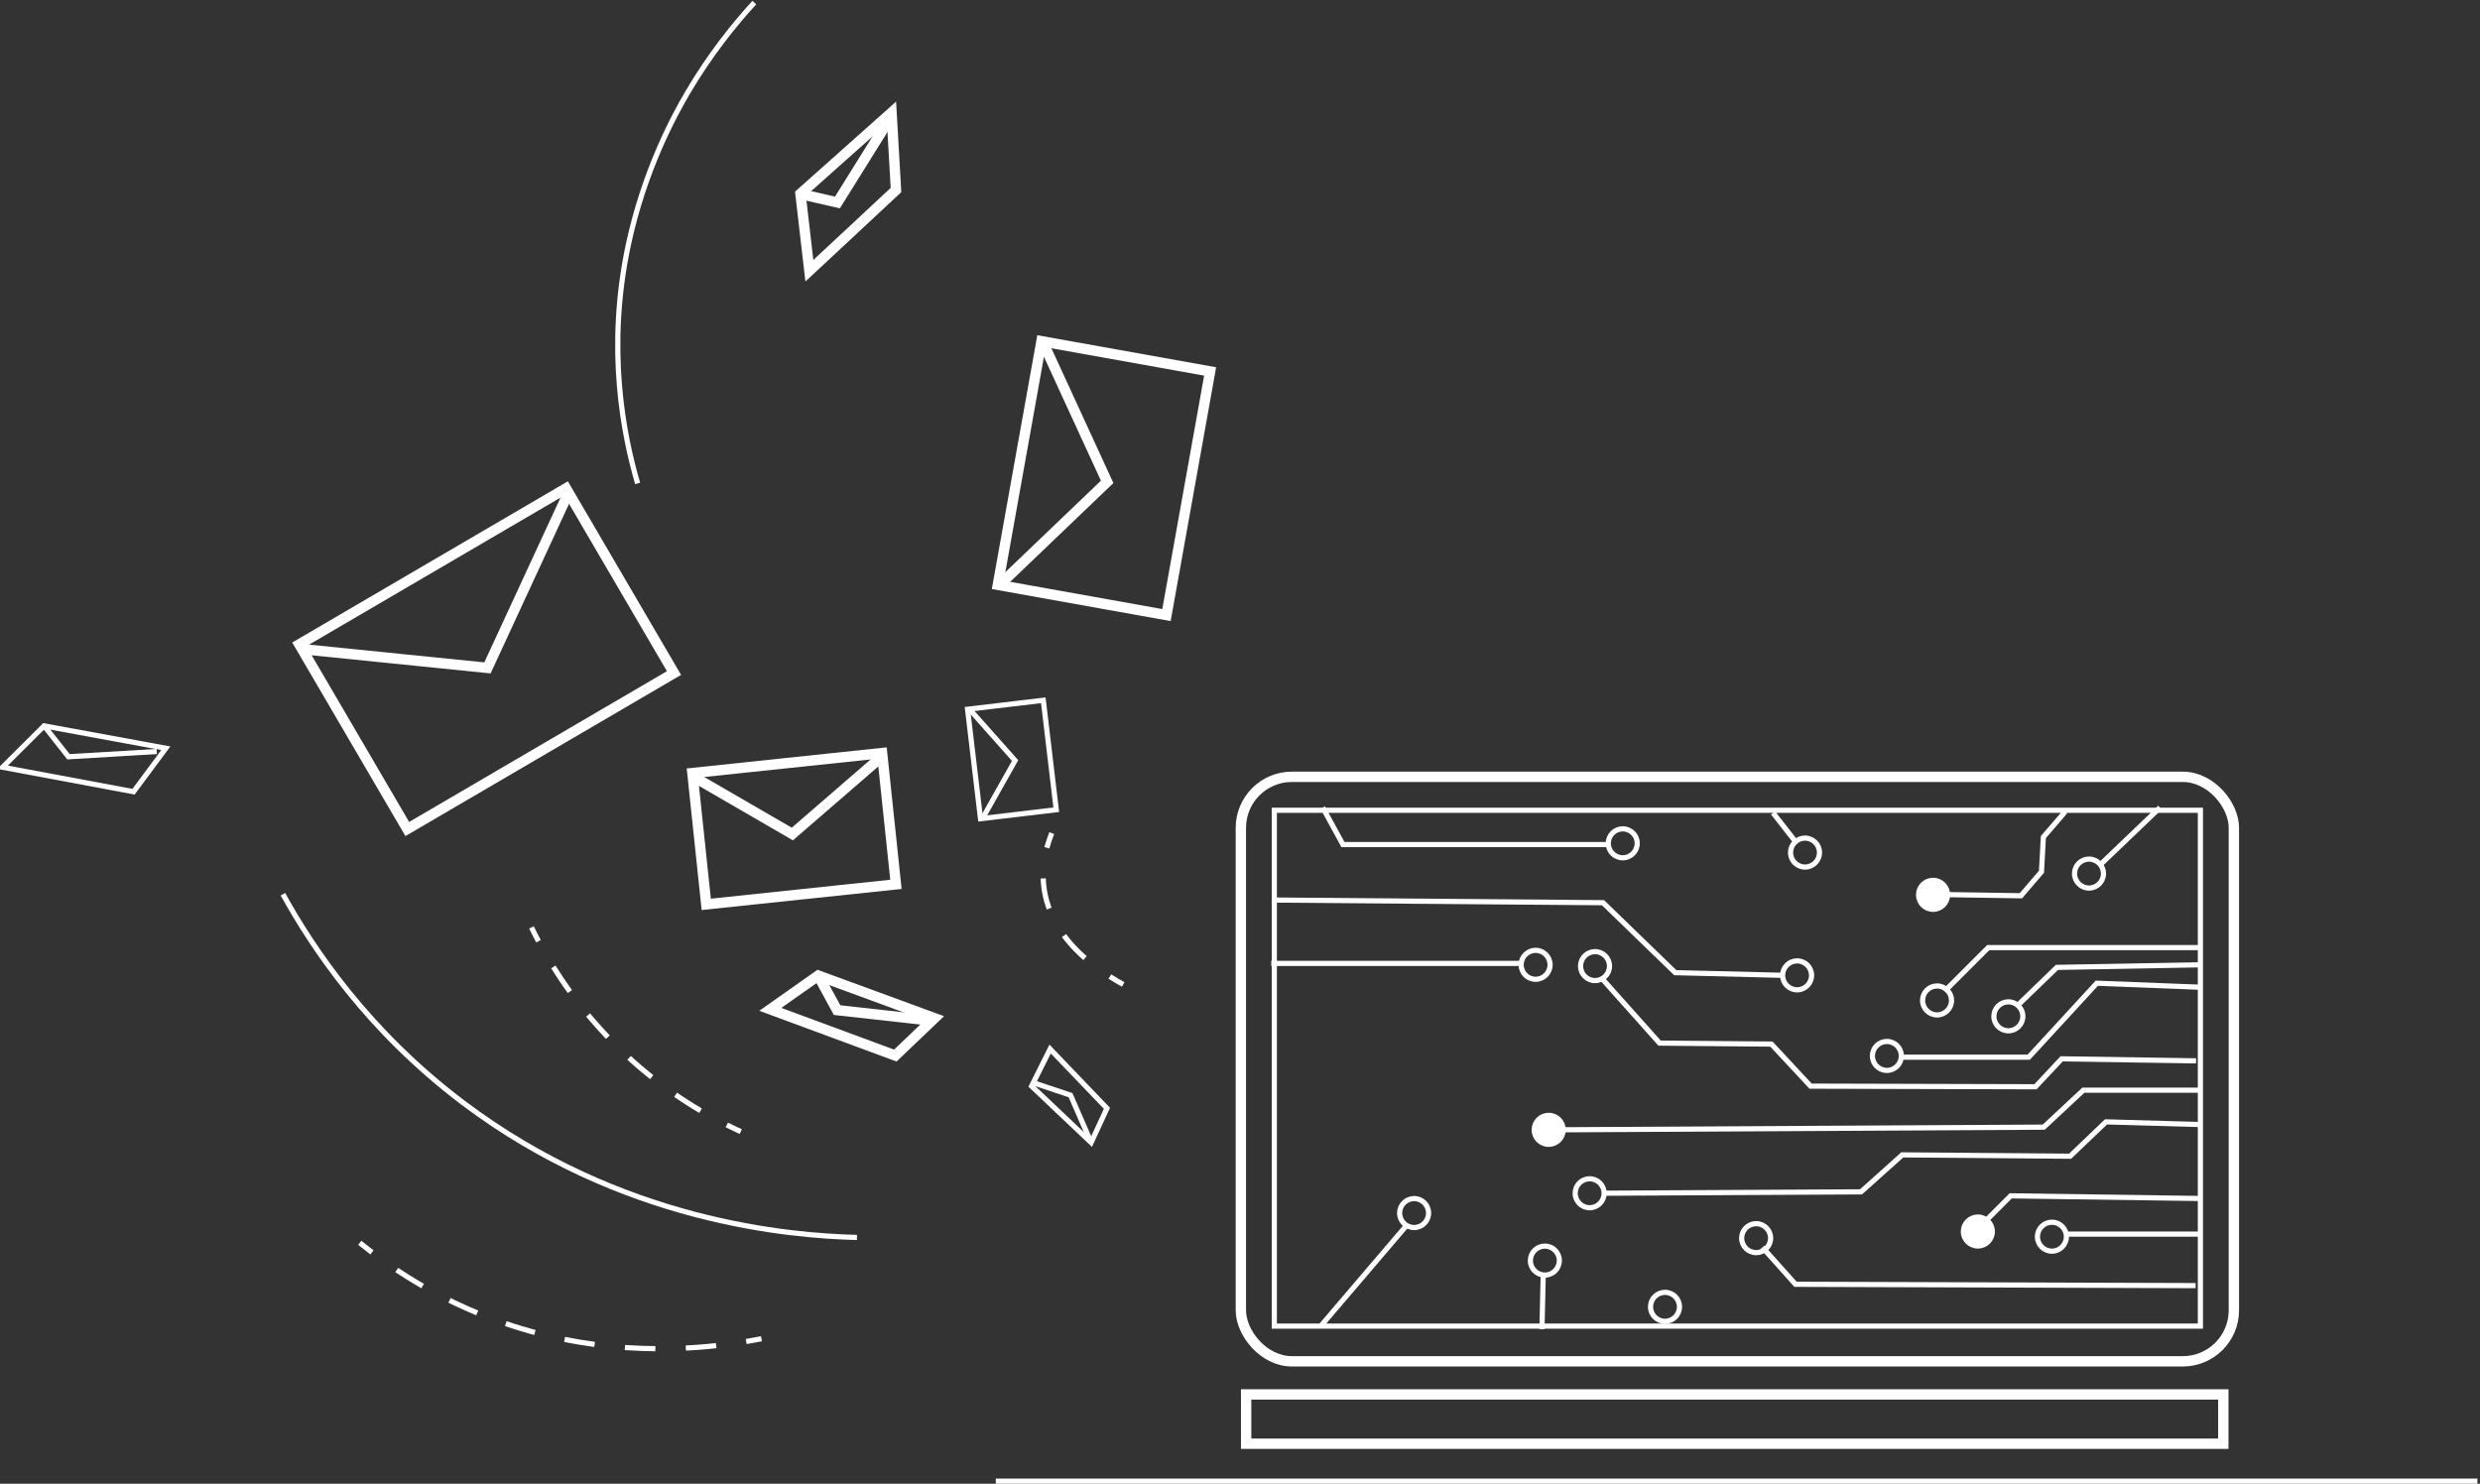 <svg xmlns="http://www.w3.org/2000/svg" id="_Шар_1" data-name="Шар 1" viewBox="97.97 129.59 479.51 286.89">
  <rect x="97.97" y="129.59" width="479.51" height="286.89" fill="#333333" stroke="none"/>
  <defs>
    <style>
      .cls-1, .cls-2, .cls-3, .cls-4, .cls-5 {
        fill: none;
      }

      .cls-1, .cls-2, .cls-3, .cls-4, .cls-5, .cls-6 {
        stroke: #fff;
        stroke-miterlimit: 10;
      }

      .cls-2 {
        stroke-dasharray: 0 0 5.97 5.97;
      }

      .cls-3 {
        stroke-dasharray: 0 0 5.89 5.89;
      }

      .cls-4 {
        stroke-width: 2px;
      }

      .cls-5 {
        stroke-dasharray: 0 0 5.74 5.74;
      }

      .cls-6 {
        fill: #fff;
      }
    </style>
  </defs>
  <rect class="cls-4" x="337.89" y="279.79" width="192" height="113.02" rx="9.87" ry="9.87"/>
  <rect class="cls-1" x="344.36" y="286.26" width="179.06" height="99.74"/>
  <rect class="cls-4" x="338.91" y="399.21" width="188.94" height="9.53"/>
  <polyline class="cls-1" points="344.53 303.62 407.91 304.13 421.88 317.66 442.57 318.17"/>
  <line class="cls-1" x1="343.77" y1="315.87" x2="392.53" y2="315.87"/>
  <polyline class="cls-1" points="497.29 286.52 493.06 291.44 492.69 298.15 488.71 302.79 474.66 302.57"/>
  <polyline class="cls-1" points="353.72 285.74 357.63 292.89 408.62 292.89"/>
  <line class="cls-1" x1="515.6" y1="285.74" x2="503.85" y2="296.98"/>
  <line class="cls-1" x1="440.79" y1="286.77" x2="445.38" y2="292.64"/>
  <polyline class="cls-1" points="407.6 318.68 418.85 331.28 440.47 331.47 448.05 339.6 491.53 339.72 496.59 334.32 522.58 334.71"/>
  <polyline class="cls-1" points="399.94 348.04 493.13 347.53 500.79 340.38 523 340.38"/>
  <polyline class="cls-1" points="465.72 334 490.23 334 503.39 319.7 523.26 320.47"/>
  <polyline class="cls-1" points="473.98 321.23 482.4 312.81 523 312.81"/>
  <polyline class="cls-1" points="488.28 323.79 495.68 316.64 523.77 316.13"/>
  <line class="cls-1" x1="369.81" y1="366.68" x2="353.47" y2="385.83"/>
  <line class="cls-1" x1="396.36" y1="375.87" x2="396.11" y2="386.6"/>
  <polyline class="cls-1" points="438.74 370.77 445.13 377.91 522.49 378.17"/>
  <polyline class="cls-1" points="481.89 365.66 486.74 360.81 523 361.32"/>
  <line class="cls-1" x1="497.72" y1="368.21" x2="523.77" y2="368.21"/>
  <polyline class="cls-1" points="408.36 360.3 457.8 360.04 465.78 352.89 498.22 353.15 505.17 346.51 523.19 347.02"/>
  <circle class="cls-1" cx="394.88" cy="316.14" r="2.8"/>
  <circle class="cls-1" cx="406.37" cy="316.39" r="2.8"/>
  <circle class="cls-1" cx="445.44" cy="318.18" r="2.8"/>
  <circle class="cls-1" cx="486.29" cy="326.1" r="2.8"/>
  <circle class="cls-1" cx="411.73" cy="292.65" r="2.8"/>
  <circle class="cls-1" cx="446.97" cy="294.44" r="2.8"/>
  <circle class="cls-1" cx="462.8" cy="333.76" r="2.8"/>
  <circle class="cls-1" cx="472.5" cy="323.03" r="2.8"/>
  <circle class="cls-6" cx="471.73" cy="302.61" r="2.8"/>
  <circle class="cls-6" cx="397.41" cy="348.05" r="2.8"/>
  <circle class="cls-1" cx="371.39" cy="364.14" r="2.8"/>
  <circle class="cls-1" cx="396.67" cy="373.33" r="2.8"/>
  <circle class="cls-1" cx="405.33" cy="360.31" r="2.8"/>
  <circle class="cls-1" cx="437.52" cy="368.99" r="2.8"/>
  <circle class="cls-1" cx="419.9" cy="382.27" r="2.8"/>
  <circle class="cls-6" cx="480.39" cy="367.71" r="2.8"/>
  <circle class="cls-1" cx="494.71" cy="368.71" r="2.8"/>
  <circle class="cls-1" cx="501.88" cy="298.5" r="2.8"/>
  <rect class="cls-4" x="162.19" y="236.27" width="59.74" height="41.36" transform="translate(487.57 381.8) rotate(149.68)"/>
  <rect class="cls-4" x="287.48" y="205.46" width="47.86" height="33.13" transform="translate(584.9 -45.32) rotate(100.16)"/>
  <polyline class="cls-4" points="207.72 225.22 192.22 258.73 156.59 255.12"/>
  <rect class="cls-4" x="233.1" y="277.05" width="36.88" height="25.53" transform="translate(532.07 551.66) rotate(173.98)"/>
  <polyline class="cls-4" points="268.4 275.94 251.17 290.85 232.04 279.77"/>
  <rect class="cls-1" x="282.98" y="269.06" width="21.31" height="14.75" transform="translate(533.63 -47.65) rotate(83.25)"/>
  <polyline class="cls-1" points="285.49 266.8 294.24 276.64 287.97 287.78"/>
  <polyline class="cls-4" points="299.68 195.89 312.04 222.76 291.31 242.6"/>
  <polygon class="cls-4" points="270.35 151.36 271.21 166.33 254.46 181.94 252.74 167.05 270.35 151.36"/>
  <polyline class="cls-4" points="269.79 152.86 259.89 168.74 253.16 167.2"/>
  <polygon class="cls-4" points="256.18 318.22 278.65 326.46 271.08 333.69 246.91 324.75 256.18 318.22"/>
  <polyline class="cls-4" points="276.81 326.79 259.82 324.9 256.18 318.22"/>
  <polygon class="cls-1" points="106.5 269.94 130.03 274.27 123.79 282.67 98.47 277.94 106.5 269.94"/>
  <polyline class="cls-1" points="128.28 274.9 111.21 275.91 106.5 269.94"/>
  <polygon class="cls-1" points="297.43 339.6 297.76 338.94 301.01 332.43 312 343.89 308.94 350.51 297.43 339.6"/>
  <polyline class="cls-1" points="297.76 338.94 304.96 341.35 308.94 350.51"/>
  <path class="cls-1" d="M243.82,130.09c-3.81,4.16-8.53,9.97-12.92,17.44-2.47,4.2-8.38,14.93-11.47,29.54-4.22,19.98-.93,36.55,1.83,45.99"/>
  <path class="cls-1" d="M152.67,302.49c5.78,10.47,16.46,26.45,34.84,40.32,30.66,23.13,63.3,25.72,76.15,26.05"/>
  <g>
    <path class="cls-1" d="M200.73,308.91c.41,.85,.87,1.74,1.36,2.67"/>
    <path class="cls-5" d="M204.96,316.55c2,3.21,4.46,6.67,7.47,10.18,8.18,9.56,16.99,15.5,23.52,19.05"/>
    <path class="cls-1" d="M238.5,347.1c.98,.49,1.89,.92,2.7,1.29"/>
  </g>
  <g>
    <path class="cls-1" d="M167.53,369.89c.75,.61,1.53,1.22,2.36,1.85"/>
    <path class="cls-3" d="M174.68,375.15c5.19,3.45,11.51,6.9,19,9.64,18.07,6.63,34.66,6.15,45.65,4.63"/>
    <path class="cls-1" d="M242.25,388.98c1.05-.18,2.04-.36,2.95-.54"/>
  </g>
  <g>
    <path class="cls-1" d="M301.33,290.68c-.35,.88-.68,1.83-.95,2.84"/>
    <path class="cls-2" d="M299.68,299.44c.03,1.09,.17,2.22,.42,3.38,1.38,6.22,5.8,10.8,10,13.91"/>
    <path class="cls-1" d="M312.56,318.41c.92,.58,1.79,1.09,2.58,1.53"/>
  </g>
  <line class="cls-1" x1="290.51" y1="415.98" x2="576.98" y2="415.98"/>
</svg>